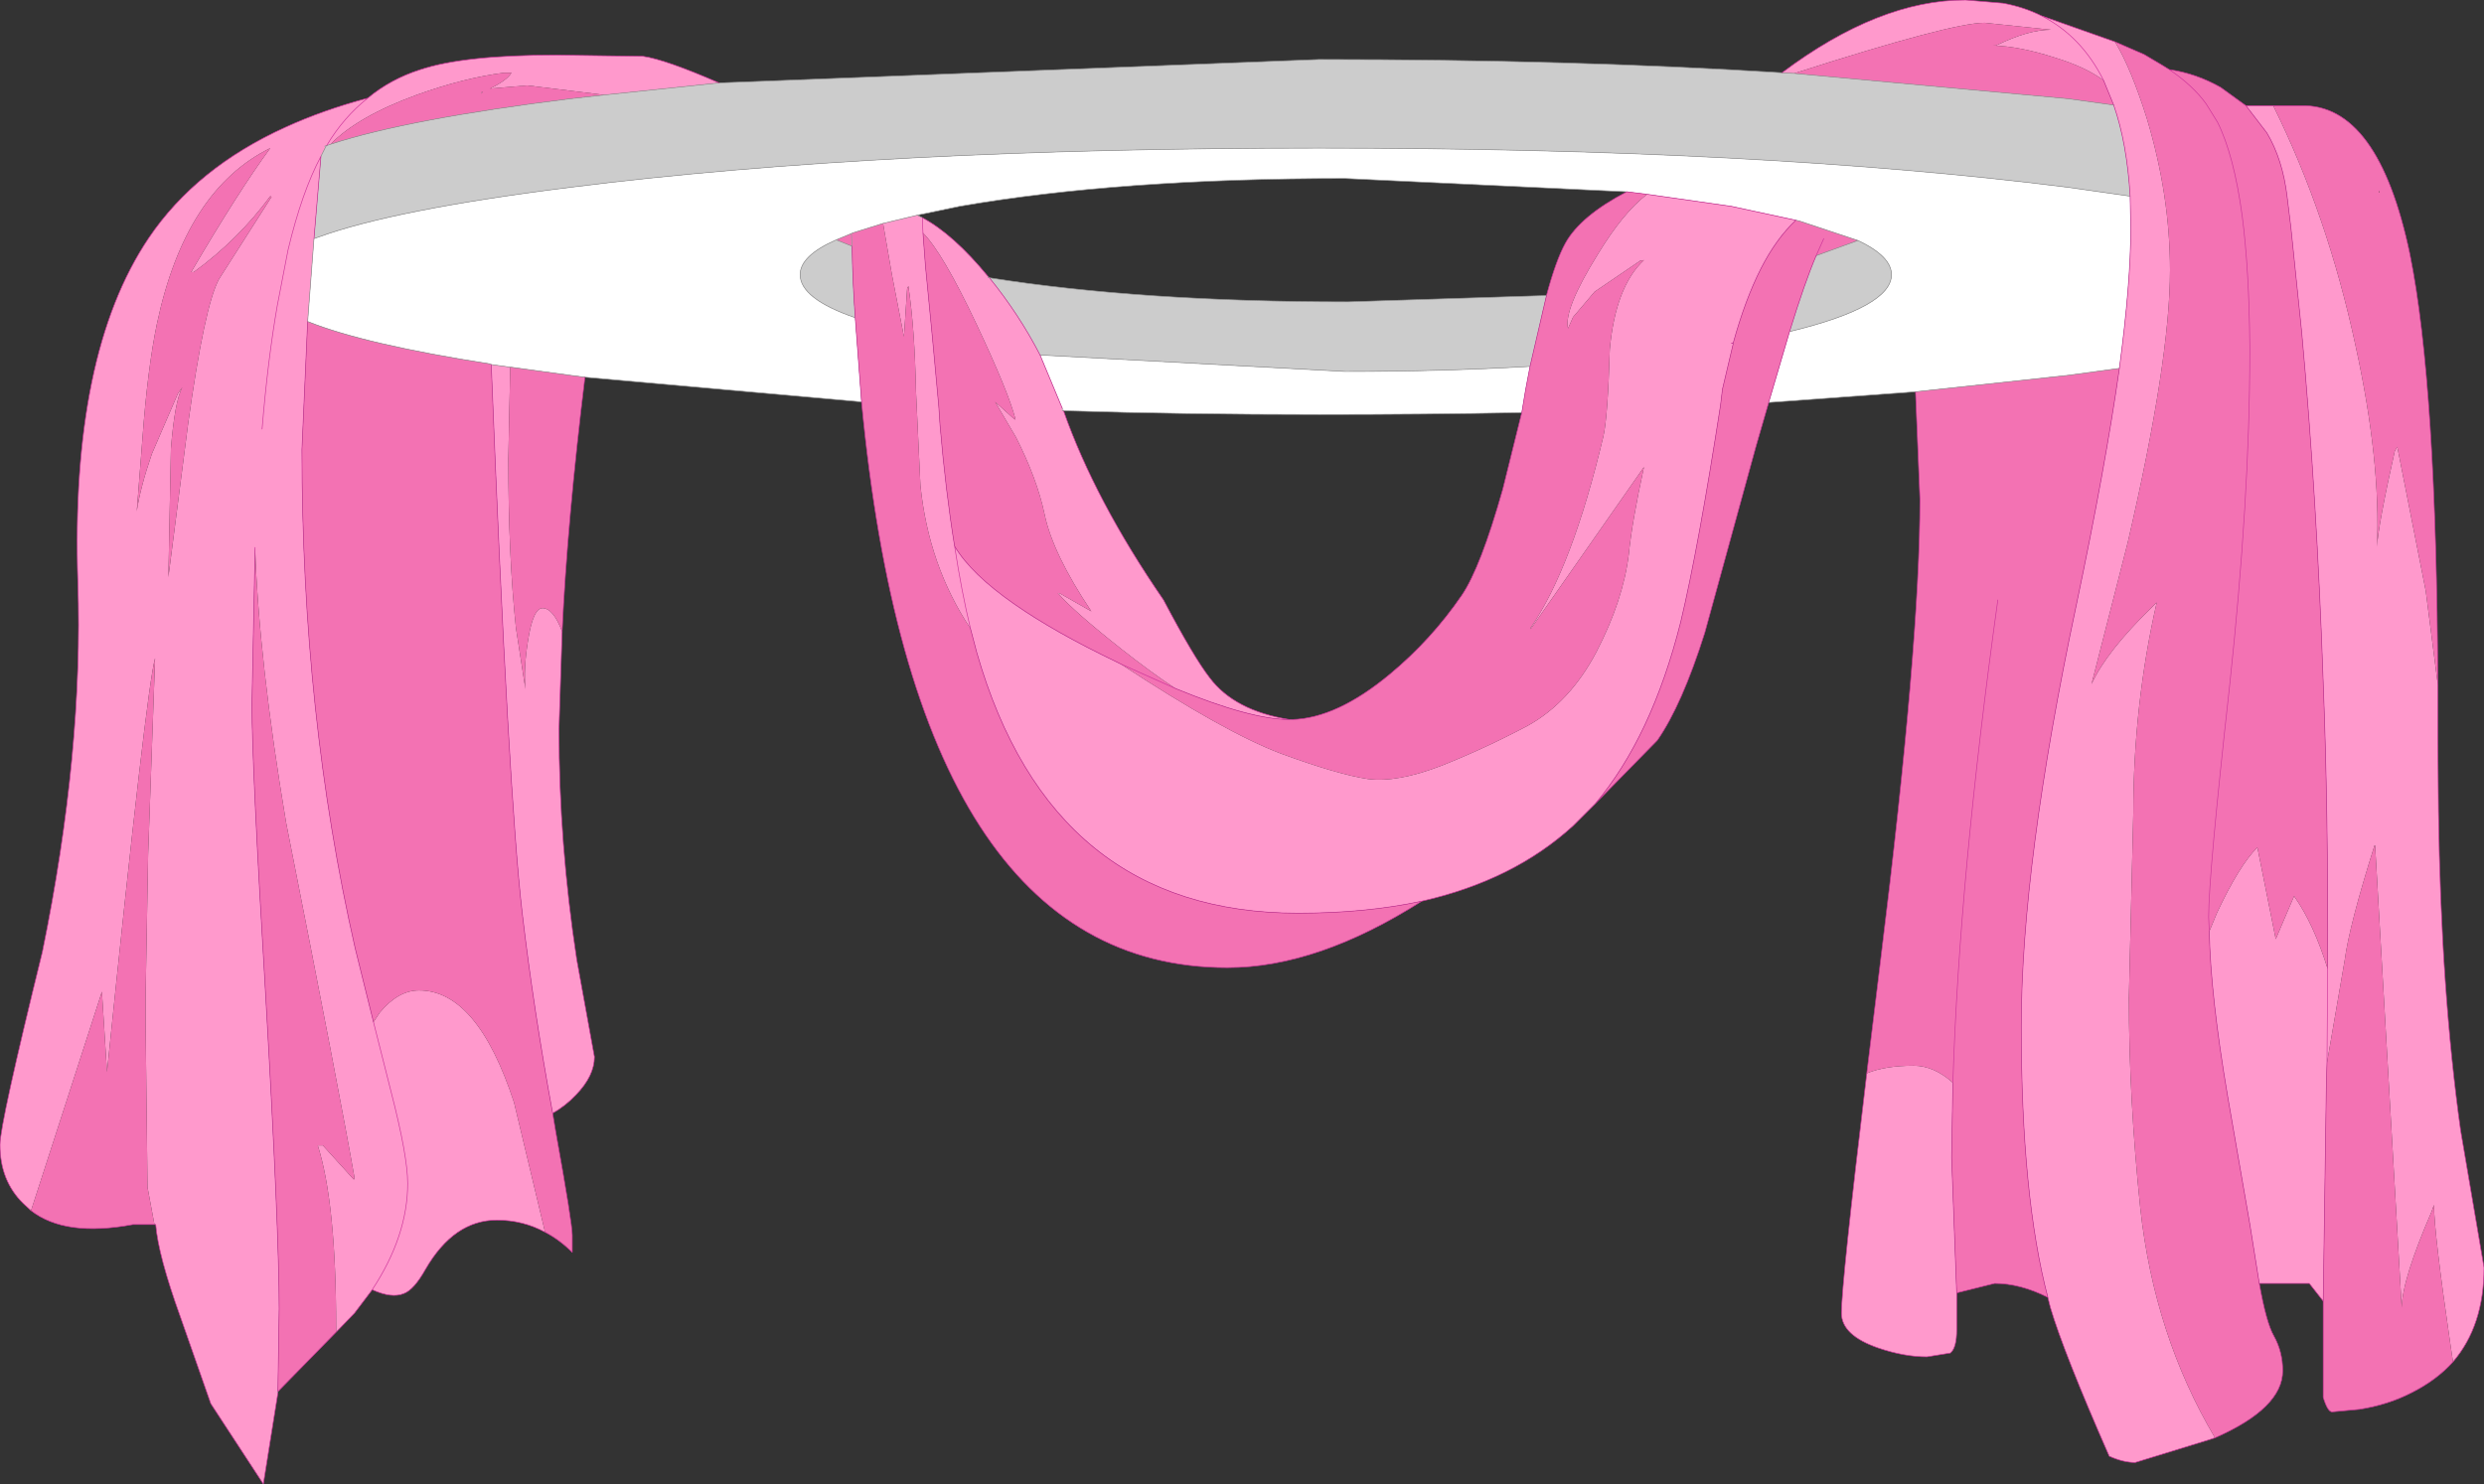 <?xml version="1.0" encoding="UTF-8" standalone="no"?>
<svg xmlns:xlink="http://www.w3.org/1999/xlink" height="117.25px" width="196.2px" xmlns="http://www.w3.org/2000/svg">
  <rect width="100%" height="100%" fill="#333333" stroke="none"/>
  <g transform="matrix(1.0, 0.0, 0.0, 1.0, 45.2, 254.6)">
    <path d="M106.1 -223.65 L94.5 -222.8 96.15 -228.4 Q104.2 -230.35 104.2 -232.9 104.2 -234.35 101.55 -235.6 L96.9 -237.15 96.65 -237.2 91.55 -238.3 84.9 -239.25 83.3 -239.45 61.05 -240.5 Q43.25 -240.5 30.6 -238.3 L27.25 -237.6 24.55 -236.95 22.15 -236.2 22.05 -236.15 20.85 -235.65 Q18.0 -234.4 18.0 -232.9 18.0 -231.0 22.35 -229.5 L22.85 -222.85 1.0 -224.8 -0.15 -224.95 -4.9 -225.6 -4.95 -225.6 -6.4 -225.8 -6.5 -225.85 Q-16.45 -227.4 -20.9 -229.2 L-20.4 -235.75 -20.1 -235.85 Q-14.1 -238.05 -0.15 -239.8 24.4 -242.9 59.0 -242.9 93.65 -242.9 118.15 -239.8 L123.05 -239.1 123.1 -236.55 Q123.1 -232.25 122.2 -225.5 L118.15 -224.95 106.1 -223.65 M38.8 -222.15 L38.7 -222.15 38.7 -222.35 36.95 -226.55 61.05 -225.25 Q68.85 -225.25 75.65 -225.65 L75.3 -223.8 75.0 -222.0 Q67.3 -221.85 59.0 -221.85 48.4 -221.85 38.8 -222.15 L38.7 -222.35 38.8 -222.15 M91.7 -227.5 L91.7 -227.45 91.55 -227.5 91.7 -227.5" fill="#ffffff" fill-rule="evenodd" stroke="none"/>
    <path d="M-19.4 -243.1 L-19.1 -243.2 Q-13.0 -245.2 -0.15 -246.8 L2.55 -247.1 11.6 -248.05 59.0 -249.9 Q78.95 -249.9 95.55 -248.85 L96.5 -248.8 118.15 -246.8 121.75 -246.3 Q122.8 -243.3 123.05 -239.1 L118.15 -239.8 Q93.65 -242.9 59.0 -242.9 24.4 -242.9 -0.15 -239.8 -14.1 -238.05 -20.1 -235.85 L-20.4 -235.75 -19.85 -242.25 -19.5 -242.95 -19.4 -243.1 -19.5 -242.95 -19.55 -243.05 -19.4 -243.1 M32.95 -232.65 Q44.95 -230.75 61.25 -230.75 L76.95 -231.25 75.65 -225.65 Q68.85 -225.25 61.05 -225.25 L36.95 -226.55 Q35.3 -229.75 32.95 -232.65 M20.85 -235.65 L22.1 -235.15 Q22.15 -232.25 22.35 -229.5 18.0 -231.0 18.0 -232.9 18.0 -234.4 20.85 -235.65 M101.55 -235.6 Q104.2 -234.35 104.2 -232.9 104.2 -230.35 96.15 -228.4 97.35 -232.3 98.25 -234.4 L101.55 -235.6" fill="#cccccc" fill-rule="evenodd" stroke="none"/>
    <path d="M32.85 -232.75 L32.95 -232.65 32.85 -232.65 32.85 -232.75" fill="#ffcccc" fill-rule="evenodd" stroke="none"/>
    <path d="M-16.15 -246.85 Q-14.35 -248.35 -12.0 -249.1 -8.55 -250.25 -1.25 -250.25 L5.6 -250.15 Q7.35 -249.9 11.6 -248.05 L2.55 -247.1 -3.55 -247.85 -6.5 -247.6 Q-5.15 -248.25 -4.8 -248.85 L-5.4 -248.85 Q-8.55 -248.45 -12.3 -247.1 -16.95 -245.4 -19.1 -243.2 L-19.4 -243.1 Q-18.05 -245.35 -16.15 -246.85 -18.05 -245.35 -19.4 -243.1 L-19.55 -243.05 -19.5 -242.95 -19.85 -242.25 -20.4 -235.75 -20.9 -229.2 -21.35 -219.1 Q-21.35 -198.15 -17.15 -179.7 L-15.7 -173.85 -15.2 -174.6 Q-13.75 -176.35 -12.1 -176.35 -7.5 -176.35 -4.6 -167.5 L-2.15 -157.25 Q-3.9 -158.2 -5.95 -158.2 -9.35 -158.2 -11.6 -154.3 -12.5 -152.7 -13.3 -152.4 -14.25 -152.0 -15.8 -152.7 L-17.2 -150.85 -18.65 -149.35 -18.65 -149.75 Q-18.65 -159.55 -20.1 -164.1 L-19.7 -164.1 -17.25 -161.4 -17.2 -161.55 Q-18.35 -168.15 -22.6 -189.6 -24.75 -202.35 -25.05 -211.35 L-25.3 -198.95 Q-25.3 -194.0 -24.2 -175.65 -23.15 -157.35 -23.15 -151.2 L-23.25 -144.65 -23.3 -144.6 -23.25 -144.55 -24.4 -137.35 -28.55 -143.7 -30.95 -150.55 Q-32.7 -155.4 -32.9 -157.85 L-33.0 -157.85 -33.55 -160.8 -33.7 -173.75 -33.7 -175.85 -33.5 -187.1 -32.95 -202.6 Q-33.65 -200.15 -36.75 -169.9 L-37.15 -176.25 -42.75 -158.95 -43.35 -159.5 Q-45.2 -161.3 -45.2 -164.15 -45.2 -165.8 -41.85 -179.4 -38.6 -195.25 -39.05 -208.6 -39.65 -226.6 -33.45 -235.8 -29.7 -241.35 -22.65 -244.55 -19.7 -245.9 -16.15 -246.85 M95.55 -248.85 Q103.2 -254.6 110.05 -254.6 L113.0 -254.35 Q114.65 -254.05 116.05 -253.35 L121.85 -251.3 Q123.1 -249.25 124.35 -245.3 126.2 -239.2 126.2 -233.25 126.2 -226.1 122.85 -211.7 L120.0 -200.55 Q121.2 -203.15 124.75 -206.6 L125.15 -207.0 Q123.3 -198.9 123.3 -190.35 L122.95 -175.75 Q122.95 -167.85 123.85 -159.15 124.95 -149.1 129.75 -141.0 L129.3 -140.85 123.45 -139.05 Q122.5 -139.05 121.4 -139.55 117.8 -147.75 116.75 -151.3 L116.55 -152.1 Q114.45 -160.1 114.45 -173.5 114.45 -186.3 118.8 -206.8 121.1 -217.75 122.2 -225.5 123.1 -232.25 123.1 -236.55 L123.05 -239.1 Q122.8 -243.3 121.75 -246.3 L120.95 -248.25 Q119.55 -249.3 117.1 -250.05 114.3 -250.95 112.2 -251.0 L112.45 -251.0 Q115.0 -252.25 116.8 -252.25 L111.55 -252.8 Q108.95 -252.8 96.5 -248.8 L95.55 -248.85 M132.2 -246.25 L134.35 -246.25 Q138.65 -237.55 140.85 -227.3 142.85 -218.2 142.55 -211.4 142.65 -213.15 143.95 -218.95 L144.15 -219.3 146.4 -207.9 147.35 -200.5 147.35 -196.35 147.4 -190.5 Q147.6 -176.35 149.15 -165.3 L151.0 -154.45 Q151.0 -149.85 148.55 -147.0 L148.35 -148.35 Q147.05 -157.25 147.05 -159.4 L146.85 -158.85 Q144.55 -153.55 144.5 -151.3 L142.4 -187.8 142.35 -187.8 Q140.35 -181.45 140.0 -178.75 L138.6 -170.65 138.65 -178.05 138.6 -170.65 138.55 -169.0 138.3 -151.8 137.2 -153.2 133.25 -153.2 132.5 -157.9 130.75 -168.0 Q129.4 -175.95 129.3 -181.0 L129.9 -182.45 Q131.65 -186.2 133.1 -187.65 L134.55 -180.4 136.0 -183.8 Q137.55 -181.6 138.65 -178.05 138.7 -190.55 138.3 -200.65 137.8 -215.25 136.6 -228.35 L135.75 -236.6 135.45 -239.05 Q135.1 -242.0 133.85 -244.1 L132.2 -246.25 M109.35 -152.45 L109.35 -149.55 Q109.35 -148.1 108.85 -147.7 L107.0 -147.4 Q105.2 -147.4 103.15 -148.1 100.25 -149.1 100.25 -150.85 100.25 -153.2 102.25 -169.8 103.7 -170.4 105.95 -170.4 107.55 -170.4 109.05 -169.05 L108.95 -163.15 109.35 -152.45 M80.8 -191.1 L79.05 -189.35 Q74.35 -185.05 67.1 -183.4 62.7 -182.45 57.35 -182.45 37.85 -182.45 31.95 -203.05 L31.45 -204.95 Q28.15 -209.9 27.5 -216.25 L27.15 -223.7 Q27.05 -228.65 26.55 -232.0 L26.45 -231.8 26.2 -228.0 25.25 -232.9 24.55 -236.95 27.25 -237.6 27.65 -237.4 Q30.1 -236.1 32.85 -232.75 L32.85 -232.65 32.95 -232.65 Q35.3 -229.75 36.95 -226.55 L38.7 -222.35 38.7 -222.15 38.8 -222.15 Q41.3 -215.05 46.7 -207.2 49.1 -202.65 50.35 -201.05 52.3 -198.45 56.65 -197.75 53.6 -197.75 47.65 -200.2 45.75 -201.45 43.4 -203.3 39.6 -206.3 38.35 -207.75 L38.45 -207.75 41.0 -206.3 Q37.95 -210.85 37.3 -214.0 36.7 -216.8 35.05 -220.05 L33.4 -222.85 34.95 -221.45 35.0 -221.5 Q34.45 -223.65 31.9 -229.05 29.25 -234.65 27.7 -236.2 L27.9 -233.55 28.45 -227.9 28.95 -222.5 29.05 -221.0 Q29.5 -215.75 30.2 -211.45 30.75 -207.85 31.45 -204.95 30.75 -207.85 30.2 -211.45 31.5 -209.25 34.95 -206.85 38.1 -204.65 43.0 -202.3 L43.3 -202.15 Q51.5 -196.75 56.0 -195.05 60.5 -193.4 62.85 -193.05 65.15 -192.75 68.65 -194.1 72.05 -195.45 75.45 -197.25 78.8 -199.1 80.9 -203.1 83.0 -207.15 83.45 -210.8 83.7 -213.35 84.65 -217.7 L75.7 -204.9 75.7 -205.0 Q79.0 -209.8 81.45 -220.15 81.8 -221.75 81.95 -227.0 82.4 -231.95 84.65 -234.05 L84.35 -234.0 80.75 -231.55 79.05 -229.55 78.65 -228.65 Q78.3 -230.15 81.0 -234.5 83.0 -237.8 84.9 -239.25 L91.55 -238.3 96.65 -237.2 Q95.1 -235.75 93.9 -233.4 92.65 -230.95 91.7 -227.5 L91.55 -227.5 91.7 -227.45 90.85 -223.85 90.7 -222.6 Q88.95 -211.3 87.55 -205.45 85.25 -196.35 80.8 -191.1 M-0.8 -204.7 L-1.05 -197.0 Q-1.05 -187.95 0.35 -178.8 L1.75 -171.1 Q1.75 -169.6 0.3 -168.1 -0.55 -167.2 -1.55 -166.65 -3.05 -174.8 -3.95 -182.45 -5.05 -191.85 -6.4 -225.8 L-4.95 -225.6 -4.9 -225.6 -5.05 -218.35 Q-5.05 -210.65 -4.45 -205.0 L-3.7 -200.15 Q-3.85 -201.8 -3.5 -203.95 -3.1 -206.55 -2.35 -206.55 -1.5 -206.55 -0.8 -204.7 M27.65 -237.4 L27.7 -236.2 27.65 -237.4 M116.05 -253.35 Q119.2 -251.75 120.95 -248.25 119.2 -251.75 116.05 -253.35 M-7.2 -247.2 L-7.2 -247.3 -7.05 -247.35 -7.2 -247.2 M-23.75 -239.05 L-23.85 -239.1 Q-26.4 -235.65 -29.9 -233.1 L-30.1 -233.1 Q-26.35 -239.5 -23.85 -242.9 -30.55 -239.6 -32.8 -229.05 -33.55 -225.45 -33.95 -219.95 L-34.4 -214.2 Q-34.1 -216.15 -33.2 -218.75 L-31.15 -223.5 -30.8 -224.0 Q-31.4 -222.9 -31.7 -219.15 L-31.9 -209.0 -30.35 -221.05 Q-29.05 -230.45 -27.9 -232.55 L-23.75 -239.05 M-24.65 -239.5 L-24.65 -239.4 -24.65 -239.5 M-24.5 -220.7 Q-24.05 -226.15 -23.3 -230.45 L-22.45 -234.85 Q-21.35 -239.45 -19.85 -242.25 -21.35 -239.45 -22.45 -234.85 L-23.3 -230.45 Q-24.05 -226.15 -24.5 -220.7 M-15.8 -152.7 Q-13.0 -156.95 -13.0 -161.1 -13.0 -163.25 -14.3 -168.3 L-15.7 -173.85 -14.3 -168.3 Q-13.0 -163.25 -13.0 -161.1 -13.0 -156.95 -15.8 -152.7" fill="#ff99cc" fill-rule="evenodd" stroke="none"/>
    <path d="M-19.1 -243.2 Q-16.95 -245.4 -12.3 -247.1 -8.55 -248.45 -5.4 -248.85 L-4.8 -248.85 Q-5.15 -248.25 -6.5 -247.6 L-3.55 -247.85 2.55 -247.1 -0.15 -246.8 Q-13.0 -245.2 -19.1 -243.2 M121.85 -251.3 L124.15 -250.3 125.5 -249.5 126.15 -249.1 Q128.25 -248.8 130.2 -247.7 L132.2 -246.25 133.85 -244.1 Q135.1 -242.0 135.45 -239.05 L135.75 -236.6 136.6 -228.35 Q137.8 -215.25 138.3 -200.65 138.7 -190.55 138.65 -178.05 137.55 -181.6 136.0 -183.8 L134.55 -180.4 133.1 -187.65 Q131.65 -186.2 129.9 -182.45 L129.3 -181.0 129.25 -182.15 Q129.25 -185.5 130.9 -200.35 132.5 -215.25 132.5 -226.7 L132.5 -227.3 Q132.45 -233.3 131.9 -237.55 131.25 -242.35 129.95 -244.95 L129.05 -246.4 Q128.0 -247.85 126.15 -249.1 128.0 -247.85 129.05 -246.4 L129.95 -244.95 Q131.25 -242.35 131.9 -237.55 132.45 -233.3 132.5 -227.3 L132.5 -226.7 Q132.5 -215.25 130.9 -200.35 129.25 -185.5 129.25 -182.15 L129.3 -181.0 Q129.4 -175.95 130.75 -168.0 L132.5 -157.9 133.25 -153.2 Q133.8 -150.1 134.4 -149.05 135.1 -147.8 135.1 -146.3 135.1 -143.35 129.75 -141.0 124.95 -149.1 123.85 -159.15 122.95 -167.85 122.95 -175.75 L123.3 -190.35 Q123.3 -198.9 125.15 -207.0 L124.75 -206.6 Q121.2 -203.15 120.0 -200.55 L122.85 -211.7 Q126.2 -226.1 126.2 -233.25 126.2 -239.2 124.35 -245.3 123.1 -249.25 121.85 -251.3 M134.35 -246.25 L136.5 -246.25 Q142.65 -246.45 145.15 -234.5 147.25 -224.15 147.35 -200.5 L146.4 -207.9 144.15 -219.3 143.95 -218.95 Q142.65 -213.15 142.55 -211.4 142.85 -218.2 140.85 -227.3 138.65 -237.55 134.35 -246.25 M148.55 -147.0 Q147.25 -145.55 145.25 -144.55 143.4 -143.6 141.15 -143.25 L139.0 -143.05 Q138.65 -143.05 138.3 -144.2 L138.3 -144.55 138.3 -151.0 138.3 -151.8 138.55 -169.0 138.6 -170.65 140.0 -178.75 Q140.35 -181.45 142.35 -187.8 L142.4 -187.8 144.5 -151.3 Q144.55 -153.55 146.85 -158.85 L147.05 -159.4 Q147.05 -157.25 148.35 -148.35 L148.55 -147.0 M116.55 -152.1 Q114.35 -153.2 112.35 -153.2 L109.35 -152.45 108.95 -163.15 109.05 -169.05 Q107.55 -170.4 105.95 -170.4 103.7 -170.4 102.25 -169.8 L103.35 -178.8 Q106.45 -203.75 106.45 -215.15 L106.1 -223.65 118.15 -224.95 122.2 -225.5 Q121.1 -217.75 118.8 -206.8 114.45 -186.3 114.45 -173.5 114.45 -160.1 116.55 -152.1 M94.5 -222.8 L93.5 -219.35 89.45 -204.6 Q87.65 -198.9 85.7 -196.1 L80.8 -191.1 Q85.25 -196.35 87.55 -205.45 88.95 -211.3 90.7 -222.6 L90.85 -223.85 91.7 -227.45 91.7 -227.5 Q92.65 -230.95 93.9 -233.4 95.1 -235.75 96.65 -237.2 L96.9 -237.15 101.55 -235.6 98.25 -234.4 Q97.35 -232.3 96.15 -228.4 L94.5 -222.8 M67.1 -183.4 Q58.85 -178.15 51.75 -178.15 27.1 -178.15 22.85 -222.85 L22.35 -229.5 Q22.15 -232.25 22.1 -235.15 L20.85 -235.65 22.05 -236.15 22.15 -236.2 24.55 -236.95 25.25 -232.9 26.2 -228.0 26.45 -231.8 26.55 -232.0 Q27.05 -228.65 27.15 -223.7 L27.5 -216.25 Q28.15 -209.9 31.45 -204.95 L31.95 -203.05 Q37.85 -182.45 57.35 -182.45 62.7 -182.45 67.1 -183.4 M1.0 -224.8 Q-0.4 -213.35 -0.8 -204.7 -1.5 -206.55 -2.35 -206.55 -3.1 -206.55 -3.5 -203.95 -3.85 -201.8 -3.7 -200.15 L-4.45 -205.0 Q-5.05 -210.65 -5.05 -218.35 L-4.9 -225.6 -0.15 -224.95 1.0 -224.8 M-1.55 -166.65 L-1.3 -165.15 Q0.0 -157.95 0.0 -157.0 L0.0 -155.65 Q-1.0 -156.65 -2.15 -157.25 L-4.6 -167.5 Q-7.5 -176.35 -12.1 -176.35 -13.75 -176.35 -15.2 -174.6 L-15.7 -173.85 -17.15 -179.7 Q-21.35 -198.15 -21.35 -219.1 L-20.9 -229.2 Q-16.45 -227.4 -6.5 -225.85 L-6.4 -225.8 Q-5.05 -191.85 -3.95 -182.45 -3.05 -174.8 -1.55 -166.65 M-18.65 -149.35 L-23.25 -144.65 -23.15 -151.2 Q-23.15 -157.35 -24.2 -175.65 -25.3 -194.0 -25.3 -198.95 L-25.05 -211.35 Q-24.75 -202.35 -22.6 -189.6 -18.35 -168.15 -17.2 -161.55 L-17.25 -161.4 -19.7 -164.1 -20.1 -164.1 Q-18.65 -159.55 -18.65 -149.75 L-18.65 -149.35 M-33.0 -157.85 L-34.7 -157.85 Q-40.05 -156.85 -42.75 -158.95 L-37.15 -176.25 -36.75 -169.9 Q-33.65 -200.15 -32.95 -202.6 L-33.5 -187.1 -33.7 -175.85 -33.7 -173.75 -33.55 -160.8 -33.0 -157.85 M76.95 -231.25 Q77.7 -234.05 78.45 -235.4 79.65 -237.55 83.3 -239.45 L84.9 -239.25 Q83.0 -237.8 81.0 -234.5 78.3 -230.15 78.65 -228.65 L79.05 -229.55 80.75 -231.55 84.35 -234.0 84.65 -234.05 Q82.4 -231.95 81.95 -227.0 81.8 -221.75 81.45 -220.15 79.0 -209.8 75.7 -205.0 L75.7 -204.9 84.65 -217.7 Q83.7 -213.35 83.45 -210.8 83.0 -207.15 80.9 -203.1 78.8 -199.1 75.45 -197.25 72.05 -195.45 68.65 -194.1 65.15 -192.75 62.85 -193.05 60.5 -193.4 56.0 -195.05 51.5 -196.75 43.3 -202.15 L43.0 -202.3 Q38.1 -204.65 34.95 -206.85 31.5 -209.25 30.2 -211.45 29.5 -215.75 29.05 -221.0 L28.95 -222.5 28.45 -227.9 27.9 -233.55 27.7 -236.2 Q29.25 -234.65 31.9 -229.05 34.45 -223.65 35.0 -221.5 L34.95 -221.45 33.4 -222.85 35.05 -220.05 Q36.7 -216.8 37.3 -214.0 37.95 -210.85 41.0 -206.3 L38.45 -207.75 38.35 -207.75 Q39.6 -206.3 43.4 -203.3 45.75 -201.45 47.65 -200.2 53.6 -197.75 56.65 -197.75 L56.85 -197.75 Q60.4 -197.85 64.6 -201.35 67.85 -204.05 70.25 -207.55 71.75 -209.75 73.5 -215.95 L75.0 -222.0 75.3 -223.8 75.65 -225.65 76.95 -231.25 M22.05 -236.15 L22.1 -235.15 22.05 -236.15 M47.65 -200.2 L43.3 -202.15 47.65 -200.2 M96.5 -248.8 Q108.95 -252.8 111.55 -252.8 L116.8 -252.25 Q115.0 -252.25 112.45 -251.0 L112.2 -251.0 Q114.3 -250.95 117.1 -250.05 119.55 -249.3 120.95 -248.25 L121.75 -246.3 118.15 -246.8 96.5 -248.8 M98.25 -234.4 L98.85 -235.75 98.25 -234.4 M142.75 -239.4 L142.7 -239.55 142.7 -239.4 142.75 -239.4 M112.6 -207.2 Q109.55 -185.3 109.05 -169.05 109.55 -185.3 112.6 -207.2 M-7.2 -247.2 L-7.05 -247.35 -7.2 -247.3 -7.2 -247.2 M-23.75 -239.05 L-27.9 -232.55 Q-29.05 -230.45 -30.35 -221.05 L-31.9 -209.0 -31.7 -219.15 Q-31.4 -222.9 -30.8 -224.0 L-31.15 -223.5 -33.2 -218.75 Q-34.1 -216.15 -34.4 -214.2 L-33.95 -219.95 Q-33.55 -225.45 -32.8 -229.05 -30.55 -239.6 -23.85 -242.9 -26.35 -239.5 -30.1 -233.1 L-29.9 -233.1 Q-26.4 -235.65 -23.85 -239.1 L-23.75 -239.05" fill="#f372b3" fill-rule="evenodd" stroke="none"/>
    <path d="M-19.4 -243.1 L-19.1 -243.2 Q-13.0 -245.2 -0.15 -246.8 L2.55 -247.1 11.6 -248.05 59.0 -249.9 Q78.95 -249.9 95.55 -248.85 L96.5 -248.8 118.15 -246.8 121.75 -246.3 M106.1 -223.65 L94.5 -222.8 M22.85 -222.85 L1.0 -224.8 -0.15 -224.95 -4.9 -225.6 M-23.25 -144.65 L-23.25 -144.55 M27.25 -237.6 L27.65 -237.4 M32.85 -232.75 L32.95 -232.65 Q44.95 -230.75 61.25 -230.75 L76.95 -231.25 M83.3 -239.45 L61.05 -240.5 Q43.25 -240.5 30.6 -238.3 L27.25 -237.6 24.55 -236.95 22.15 -236.2 22.05 -236.15 20.85 -235.65 Q18.0 -234.4 18.0 -232.9 18.0 -231.0 22.35 -229.5 M22.1 -235.15 L20.85 -235.65 M22.1 -235.15 L22.05 -236.15 M32.95 -232.65 L32.85 -232.65 M38.8 -222.15 L38.7 -222.15 M36.95 -226.55 L61.05 -225.25 Q68.85 -225.25 75.65 -225.65 M38.7 -222.35 L38.8 -222.15 Q48.4 -221.85 59.0 -221.85 67.3 -221.85 75.0 -222.0 M106.1 -223.65 L118.15 -224.95 122.2 -225.5 M123.05 -239.1 L118.15 -239.8 Q93.65 -242.9 59.0 -242.9 24.4 -242.9 -0.15 -239.8 -14.1 -238.05 -20.1 -235.85 L-20.4 -235.75 -20.9 -229.2 Q-16.45 -227.4 -6.5 -225.85 L-6.4 -225.8 -4.95 -225.6 M101.55 -235.6 Q104.2 -234.35 104.2 -232.9 104.2 -230.35 96.15 -228.4 M96.65 -237.2 L96.9 -237.15 101.55 -235.6 98.25 -234.4 M91.7 -227.5 L91.7 -227.45 M56.85 -197.75 L56.65 -197.75 M-19.4 -243.1 L-19.5 -242.95 -19.85 -242.25 M-19.55 -243.05 L-19.4 -243.1 M-23.25 -144.65 L-23.3 -144.6" fill="none" stroke="#999999" stroke-linecap="round" stroke-linejoin="round" stroke-width="0.05"/>
    <path d="M11.6 -248.05 Q7.35 -249.9 5.6 -250.15 L-1.25 -250.25 Q-8.55 -250.25 -12.0 -249.1 -14.35 -248.35 -16.15 -246.85 -18.05 -245.35 -19.4 -243.1 M95.55 -248.85 Q103.2 -254.6 110.05 -254.6 L113.0 -254.35 Q114.65 -254.05 116.05 -253.35 L121.85 -251.3 124.15 -250.3 125.5 -249.5 126.15 -249.1 Q128.25 -248.8 130.2 -247.7 L132.2 -246.25 134.35 -246.25 136.5 -246.25 Q142.65 -246.45 145.15 -234.5 147.25 -224.15 147.35 -200.5 L147.35 -196.35 147.4 -190.5 Q147.6 -176.35 149.15 -165.3 L151.0 -154.45 Q151.0 -149.85 148.55 -147.0 147.25 -145.55 145.25 -144.55 143.4 -143.6 141.15 -143.25 L139.0 -143.05 Q138.65 -143.05 138.3 -144.2 L138.3 -144.55 138.3 -151.0 138.3 -151.8 137.2 -153.2 133.25 -153.2 Q133.8 -150.1 134.4 -149.05 135.1 -147.8 135.1 -146.3 135.1 -143.35 129.75 -141.0 L129.3 -140.85 123.45 -139.05 Q122.5 -139.05 121.4 -139.55 117.8 -147.75 116.75 -151.3 L116.55 -152.1 Q114.35 -153.2 112.35 -153.2 L109.35 -152.45 109.35 -149.55 Q109.35 -148.1 108.85 -147.7 L107.0 -147.4 Q105.2 -147.4 103.15 -148.1 100.25 -149.1 100.25 -150.85 100.25 -153.2 102.25 -169.8 L103.35 -178.8 Q106.45 -203.75 106.45 -215.15 L106.1 -223.65 M94.5 -222.8 L93.5 -219.35 89.45 -204.6 Q87.65 -198.9 85.7 -196.1 L80.8 -191.1 79.05 -189.35 Q74.35 -185.05 67.1 -183.4 58.85 -178.15 51.75 -178.15 27.1 -178.15 22.85 -222.85 L22.35 -229.5 Q22.15 -232.25 22.1 -235.15 M1.0 -224.8 Q-0.4 -213.35 -0.8 -204.7 L-1.05 -197.0 Q-1.05 -187.95 0.35 -178.8 L1.75 -171.1 Q1.75 -169.6 0.3 -168.1 -0.55 -167.2 -1.55 -166.65 L-1.3 -165.15 Q0.0 -157.95 0.0 -157.0 L0.0 -155.65 Q-1.0 -156.65 -2.15 -157.25 -3.9 -158.2 -5.95 -158.2 -9.35 -158.2 -11.6 -154.3 -12.5 -152.7 -13.3 -152.4 -14.25 -152.0 -15.8 -152.7 L-17.2 -150.85 -18.65 -149.35 -23.25 -144.65 -23.15 -151.2 Q-23.15 -157.35 -24.2 -175.65 -25.3 -194.0 -25.3 -198.95 L-25.05 -211.35 M-23.25 -144.55 L-24.4 -137.35 -28.55 -143.7 -30.95 -150.55 Q-32.7 -155.4 -32.9 -157.85 L-33.0 -157.85 -34.7 -157.85 Q-40.05 -156.85 -42.75 -158.95 L-43.35 -159.5 Q-45.2 -161.3 -45.2 -164.15 -45.2 -165.8 -41.85 -179.4 -38.6 -195.25 -39.05 -208.6 -39.65 -226.6 -33.45 -235.8 -29.7 -241.35 -22.65 -244.55 -19.7 -245.9 -16.15 -246.85 M27.65 -237.4 Q30.1 -236.1 32.85 -232.75 M76.95 -231.25 Q77.7 -234.05 78.45 -235.4 79.65 -237.55 83.3 -239.45 L84.9 -239.25 91.55 -238.3 96.65 -237.2 Q95.1 -235.75 93.9 -233.4 92.65 -230.95 91.7 -227.5 L91.55 -227.5 91.7 -227.45 90.85 -223.85 90.7 -222.6 Q88.95 -211.3 87.55 -205.45 85.25 -196.35 80.8 -191.1 M31.45 -204.95 Q30.75 -207.85 30.2 -211.45 29.5 -215.75 29.05 -221.0 L28.95 -222.5 28.45 -227.9 27.9 -233.55 27.7 -236.2 27.65 -237.4 M36.95 -226.55 Q35.3 -229.75 32.95 -232.65 M47.65 -200.2 Q53.6 -197.75 56.65 -197.75 52.3 -198.45 50.35 -201.05 49.1 -202.65 46.7 -207.2 41.3 -215.05 38.8 -222.15 M38.7 -222.35 L36.95 -226.55 M75.65 -225.65 L76.95 -231.25 M75.0 -222.0 L75.3 -223.8 75.65 -225.65 M31.45 -204.95 L31.95 -203.05 Q37.85 -182.45 57.35 -182.45 62.7 -182.45 67.1 -183.4 M30.2 -211.45 Q31.5 -209.25 34.95 -206.85 38.1 -204.65 43.0 -202.3 L43.3 -202.15 47.65 -200.2 M56.85 -197.75 Q60.4 -197.85 64.6 -201.35 67.85 -204.05 70.25 -207.55 71.75 -209.75 73.5 -215.95 L75.0 -222.0 M120.95 -248.25 Q119.2 -251.75 116.05 -253.35 M122.2 -225.5 Q123.1 -232.25 123.1 -236.55 L123.05 -239.1 Q122.8 -243.3 121.75 -246.3 L120.95 -248.25 M96.15 -228.4 L94.5 -222.8 M98.25 -234.4 Q97.35 -232.3 96.15 -228.4 M98.85 -235.75 L98.25 -234.4 M132.2 -246.25 L133.85 -244.1 Q135.1 -242.0 135.45 -239.05 L135.75 -236.6 136.6 -228.35 Q137.8 -215.25 138.3 -200.65 138.7 -190.55 138.65 -178.05 L138.6 -170.65 138.55 -169.0 138.3 -151.8 M126.15 -249.1 Q128.0 -247.85 129.05 -246.4 L129.95 -244.95 Q131.25 -242.35 131.9 -237.55 132.45 -233.3 132.5 -227.3 L132.5 -226.7 Q132.5 -215.25 130.9 -200.35 129.25 -185.5 129.25 -182.15 L129.3 -181.0 Q129.4 -175.95 130.75 -168.0 L132.5 -157.9 133.25 -153.2 M122.2 -225.5 Q121.1 -217.75 118.8 -206.8 114.45 -186.3 114.45 -173.5 114.45 -160.1 116.55 -152.1 M109.35 -152.45 L108.95 -163.15 109.05 -169.05 Q109.55 -185.3 112.6 -207.2 M56.65 -197.75 L56.85 -197.75 M-19.85 -242.25 L-20.4 -235.75 M-19.85 -242.25 Q-21.35 -239.45 -22.45 -234.85 L-23.3 -230.45 Q-24.05 -226.15 -24.5 -220.7 M-20.9 -229.2 L-21.35 -219.1 Q-21.35 -198.15 -17.15 -179.7 L-15.7 -173.85 -14.3 -168.3 Q-13.0 -163.25 -13.0 -161.1 -13.0 -156.95 -15.8 -152.7 M-6.4 -225.8 Q-5.05 -191.85 -3.95 -182.45 -3.05 -174.8 -1.55 -166.65" fill="none" stroke="#cc3399" stroke-linecap="round" stroke-linejoin="round" stroke-width="0.05"/>
  </g>
</svg>
